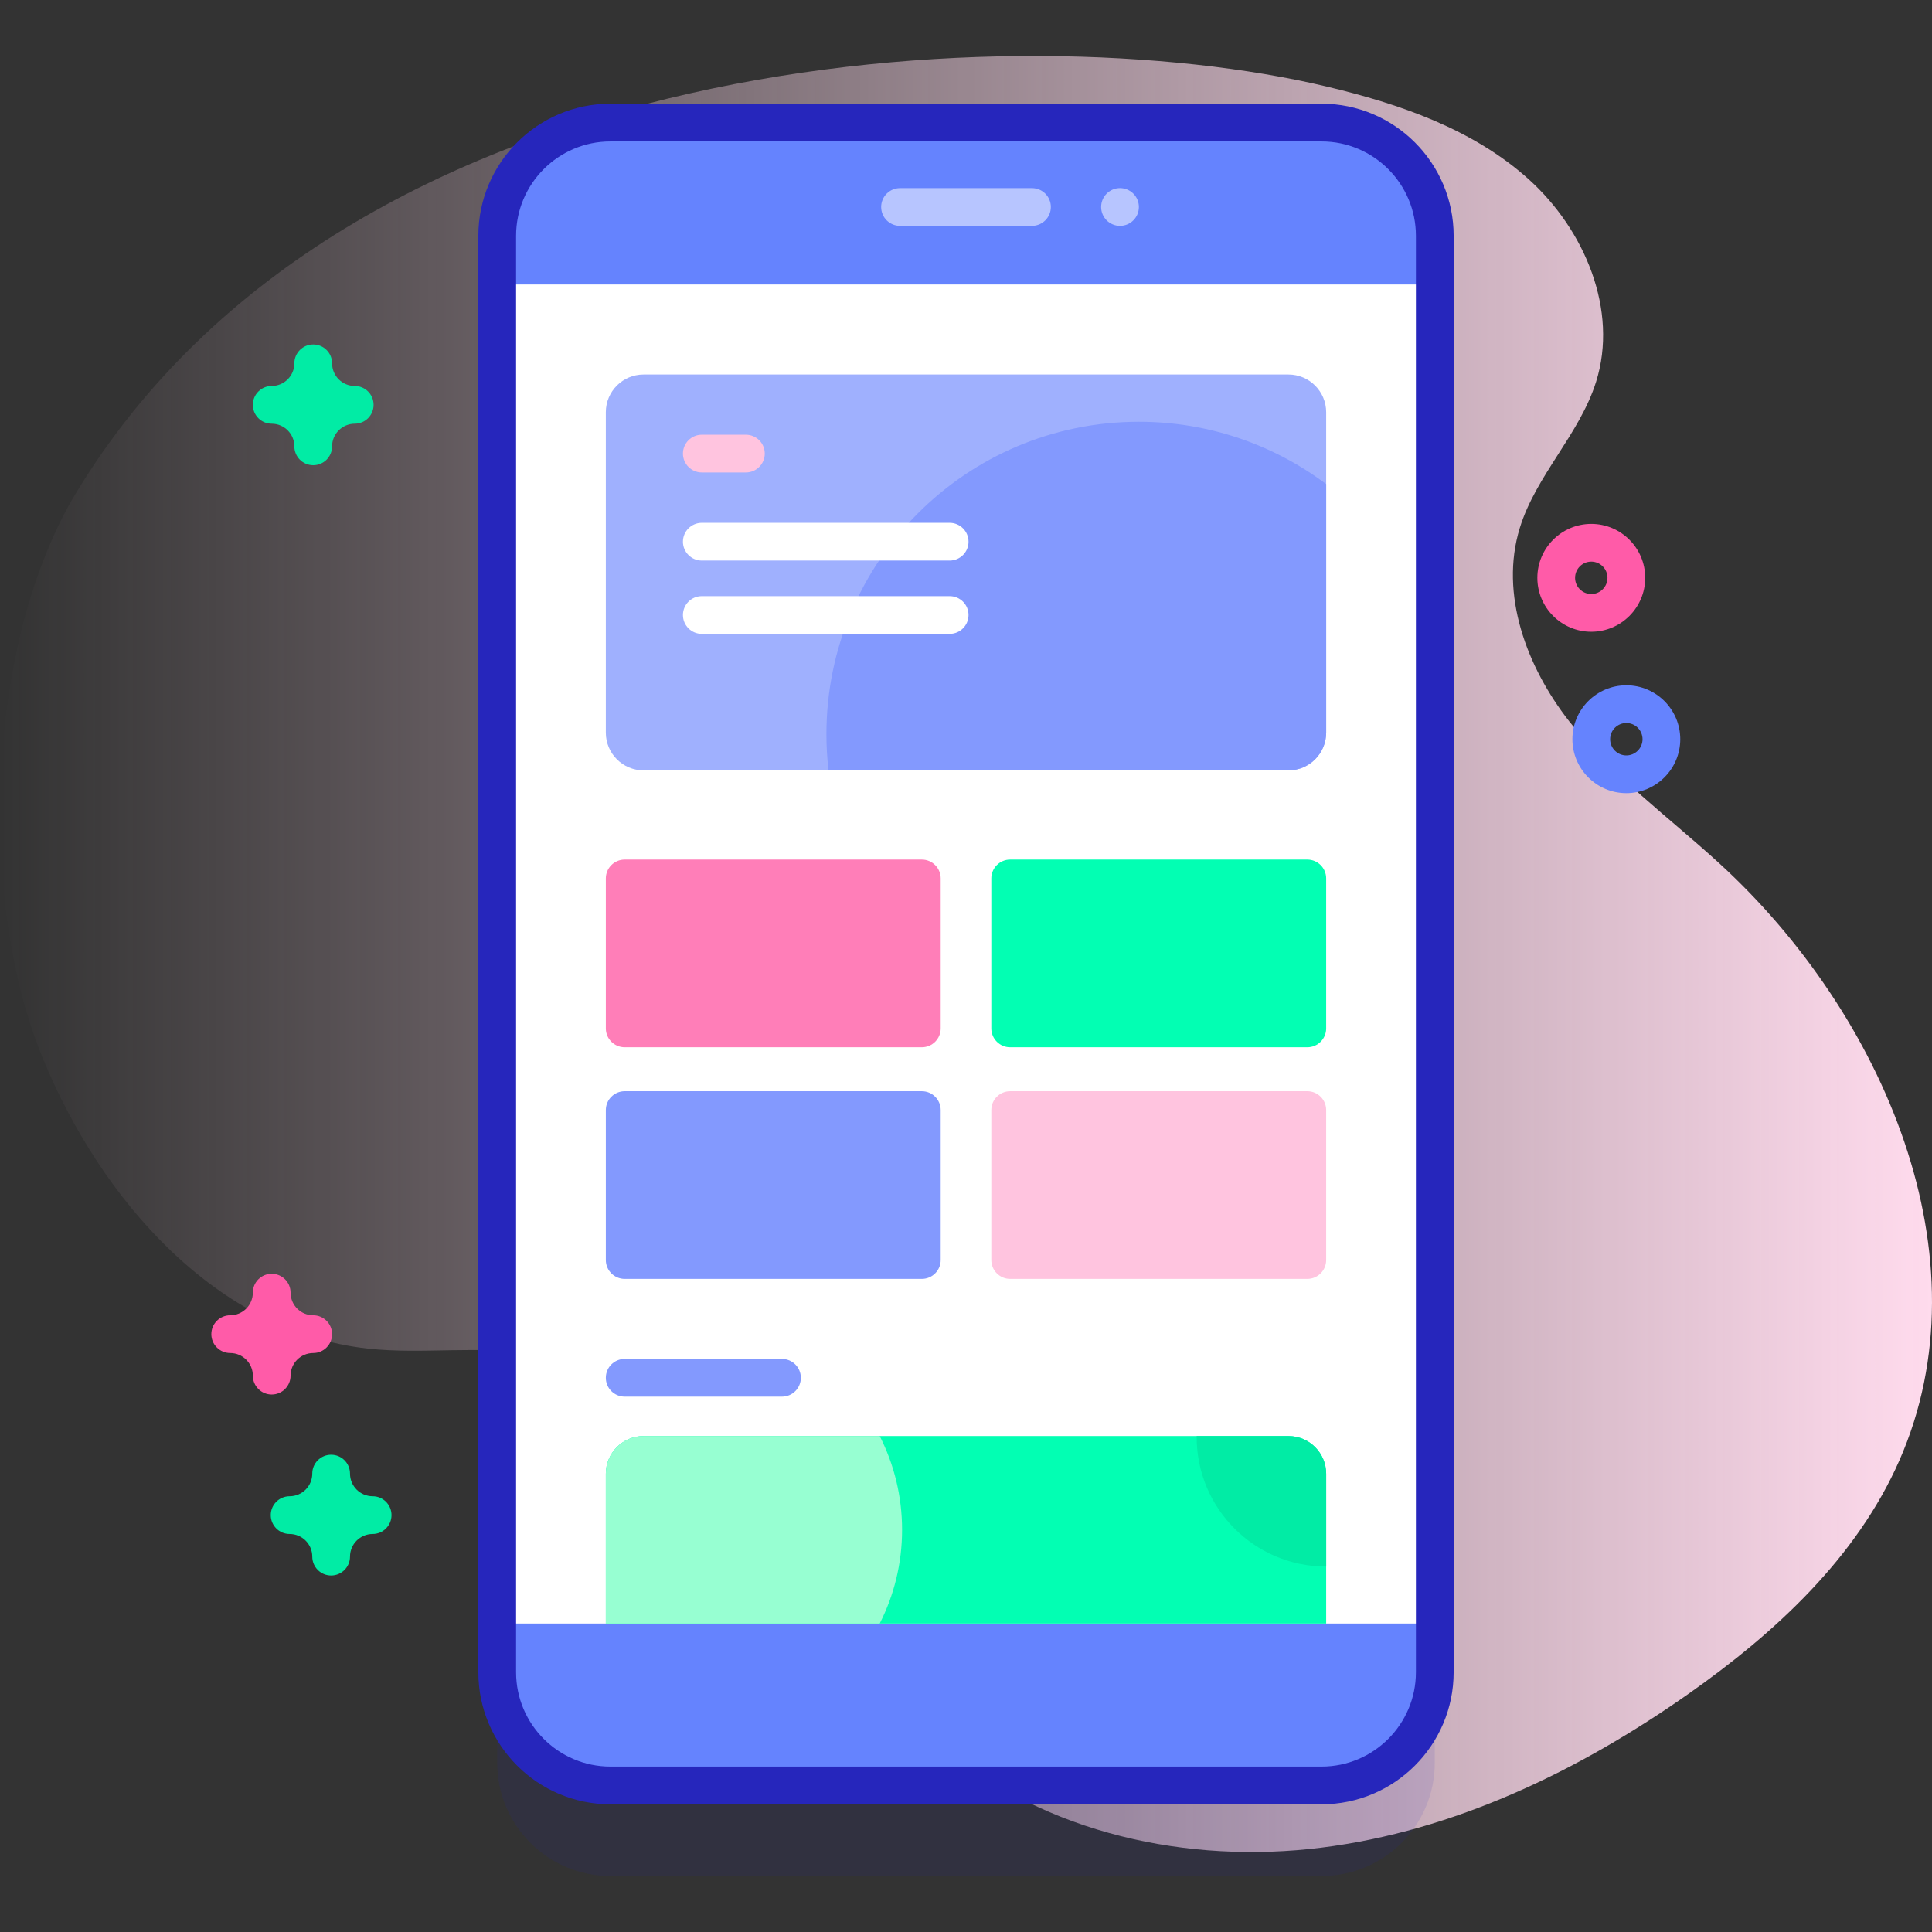 <svg xmlns="http://www.w3.org/2000/svg" xmlns:xlink="http://www.w3.org/1999/xlink" id="Capa_1" height="512" viewBox="0 0 512 512" width="512"><rect x="0" y="0" width="512" height="512" fill="#333333" stroke="none"/><linearGradient id="SVGID_1_" gradientUnits="userSpaceOnUse" x1="0" x2="512" y1="252.822" y2="252.822"><stop offset="0" stop-color="#ffdbed" stop-opacity="0"></stop><stop offset="1" stop-color="#ffdbed"></stop></linearGradient><g><g><path d="m20.337 130.334c-23.967 39.398-26.493 107.613-8.937 150.256 15.377 37.351 45.966 72.41 86.12 76.801 14.766 1.615 29.858-1.024 44.472 1.638 50.257 9.152 68.952 71.09 108.01 104.014 27.182 22.913 64.898 31.021 100.174 26.607s68.302-20.363 97.376-40.824c22.957-16.157 44.436-36.022 55.764-61.707 23.744-53.839-4.19-118.501-47.587-158.239-13.516-12.377-28.581-23.294-39.875-37.727-11.293-14.434-18.48-33.695-13.099-51.214 4.293-13.977 15.849-24.812 20.227-38.763 5.958-18.984-3.035-40.281-17.802-53.616s-34.308-20.039-53.666-24.64c-81.103-19.281-258.823-11.525-331.177 107.414z" fill="url(#SVGID_1_)"></path></g><g><g><g><path d="m350.232 497.161h-188.464c-16.569 0-30-13.431-30-30v-380.678c0-16.569 13.431-30 30-30h188.464c16.569 0 30 13.431 30 30v380.678c0 16.568-13.431 30-30 30z" fill="#2626bc" opacity=".1"></path><path d="m350.232 473.161h-188.464c-16.569 0-30-13.431-30-30v-380.678c0-16.569 13.431-30 30-30h188.464c16.569 0 30 13.431 30 30v380.678c0 16.568-13.431 30-30 30z" fill="#6583fe"></path><path d="m131.77 75.392h248.46v354.86h-248.46z" fill="#fff"></path><path d="m350.232 478.161h-188.464c-19.299 0-35-15.701-35-35v-380.678c0-19.299 15.701-35 35-35h188.465c19.299 0 35 15.701 35 35v380.678c-.001 19.299-15.702 35-35.001 35zm-188.464-440.678c-13.785 0-25 11.215-25 25v380.678c0 13.785 11.215 25 25 25h188.465c13.785 0 25-11.215 25-25v-380.678c0-13.785-11.215-25-25-25z" fill="#2626bc"></path><g><path d="m273.483 59.853h-34.966c-2.761 0-5-2.239-5-5s2.239-5 5-5h34.966c2.761 0 5 2.239 5 5s-2.239 5-5 5z" fill="#b7c5ff"></path></g><circle cx="296.813" cy="54.851" fill="#b7c5ff" r="5.002"></circle></g><path d="m351.45 109.252v84.9c0 5.52-4.48 10-10 10h-170.9c-5.52 0-10-4.48-10-10v-84.9c0-5.52 4.48-10 10-10h170.9c5.52 0 10 4.48 10 10z" fill="#9fb0fe"></path><path d="m351.45 128.292v65.86c0 5.52-4.48 10-10 10h-121.88c-.37-3.14-.56-6.34-.56-9.58 0-45.73 37.07-82.8 82.81-82.8 18.61 0 35.8 6.15 49.63 16.52z" fill="#8399fe"></path><path d="m351.45 390.562v39.69h-190.9v-39.69c0-5.52 4.48-10 10-10h170.9c5.52 0 10 4.48 10 10z" fill="#02ffb3"></path><path d="m239.06 405.412c0 8.94-2.14 17.38-5.93 24.84h-72.58v-39.69c0-5.52 4.48-10 10-10h62.58c3.79 7.47 5.93 15.91 5.93 24.85z" fill="#97ffd2"></path><g><g><path d="m244.294 277.534h-78.742c-2.761 0-5-2.239-5-5v-39.739c0-2.761 2.239-5 5-5h78.742c2.761 0 5 2.239 5 5v39.739c0 2.762-2.239 5-5 5z" fill="#ff7eb8"></path><path d="m346.449 277.534h-78.742c-2.761 0-5-2.239-5-5v-39.739c0-2.761 2.239-5 5-5h78.742c2.761 0 5 2.239 5 5v39.739c0 2.762-2.239 5-5 5z" fill="#02ffb3"></path></g><g><path d="m244.294 338.92h-78.742c-2.761 0-5-2.239-5-5v-39.739c0-2.761 2.239-5 5-5h78.742c2.761 0 5 2.239 5 5v39.739c0 2.761-2.239 5-5 5z" fill="#8399fe"></path><path d="m346.449 338.92h-78.742c-2.761 0-5-2.239-5-5v-39.739c0-2.761 2.239-5 5-5h78.742c2.761 0 5 2.239 5 5v39.739c0 2.761-2.239 5-5 5z" fill="#ffc4df"></path></g></g><g><g><path d="m251.668 157.981h-65.681c-2.761 0-5 2.239-5 5s2.239 5 5 5h65.681c2.761 0 5-2.239 5-5s-2.238-5-5-5z" fill="#fff"></path></g><g><path d="m251.668 138.553h-65.681c-2.761 0-5 2.239-5 5s2.239 5 5 5h65.681c2.761 0 5-2.239 5-5s-2.238-5-5-5z" fill="#fff"></path></g><g><path d="m197.668 115.208h-11.681c-2.761 0-5 2.239-5 5s2.239 5 5 5h11.681c2.761 0 5-2.239 5-5s-2.238-5-5-5z" fill="#ffc4df"></path></g></g><g><path d="m207.232 360.128h-41.681c-2.761 0-5 2.239-5 5s2.239 5 5 5h41.681c2.761 0 5-2.239 5-5s-2.239-5-5-5z" fill="#8399fe"></path></g><path d="m351.45 390.562v24.59c-18.95 0-34.32-15.36-34.32-34.31v-.28h24.32c5.52 0 10 4.48 10 10z" fill="#01eca5"></path></g><path d="m421.705 167.419c-7.88 0-14.291-6.411-14.291-14.292s6.411-14.292 14.291-14.292c7.881 0 14.292 6.411 14.292 14.292s-6.411 14.292-14.292 14.292zm0-18.583c-2.366 0-4.291 1.925-4.291 4.292s1.925 4.292 4.291 4.292 4.292-1.925 4.292-4.292-1.926-4.292-4.292-4.292z" fill="#ff5ba8"></path><path d="m430.997 210.191c-7.881 0-14.292-6.411-14.292-14.292s6.411-14.292 14.292-14.292c7.88 0 14.291 6.411 14.291 14.292s-6.411 14.292-14.291 14.292zm0-18.583c-2.366 0-4.292 1.925-4.292 4.292s1.926 4.292 4.292 4.292 4.291-1.925 4.291-4.292-1.925-4.292-4.291-4.292z" fill="#6583fe"></path><path d="m83.007 123.288c-2.762 0-5-2.239-5-5 0-3.309-2.691-6-6-6-2.762 0-5-2.239-5-5s2.238-5 5-5c3.309 0 6-2.691 6-6 0-2.761 2.238-5 5-5s5 2.239 5 5c0 3.309 2.691 6 6 6 2.762 0 5 2.239 5 5s-2.238 5-5 5c-3.309 0-6 2.691-6 6 0 2.761-2.238 5-5 5z" fill="#01eca5"></path><path d="m87.757 417.521c-2.762 0-5-2.239-5-5 0-3.309-2.691-6-6-6-2.762 0-5-2.239-5-5s2.238-5 5-5c3.309 0 6-2.691 6-6 0-2.761 2.238-5 5-5s5 2.239 5 5c0 3.309 2.691 6 6 6 2.762 0 5 2.239 5 5s-2.238 5-5 5c-3.309 0-6 2.691-6 6 0 2.761-2.238 5-5 5z" fill="#01eca5"></path><path d="m72.007 369.565c-2.762 0-5-2.239-5-5 0-3.309-2.691-6-6-6-2.762 0-5-2.239-5-5s2.238-5 5-5c3.309 0 6-2.692 6-6 0-2.761 2.238-5 5-5s5 2.239 5 5c0 3.309 2.691 6 6 6 2.762 0 5 2.239 5 5s-2.238 5-5 5c-3.309 0-6 2.691-6 6 0 2.761-2.238 5-5 5z" fill="#ff5ba8"></path></g></g></svg>